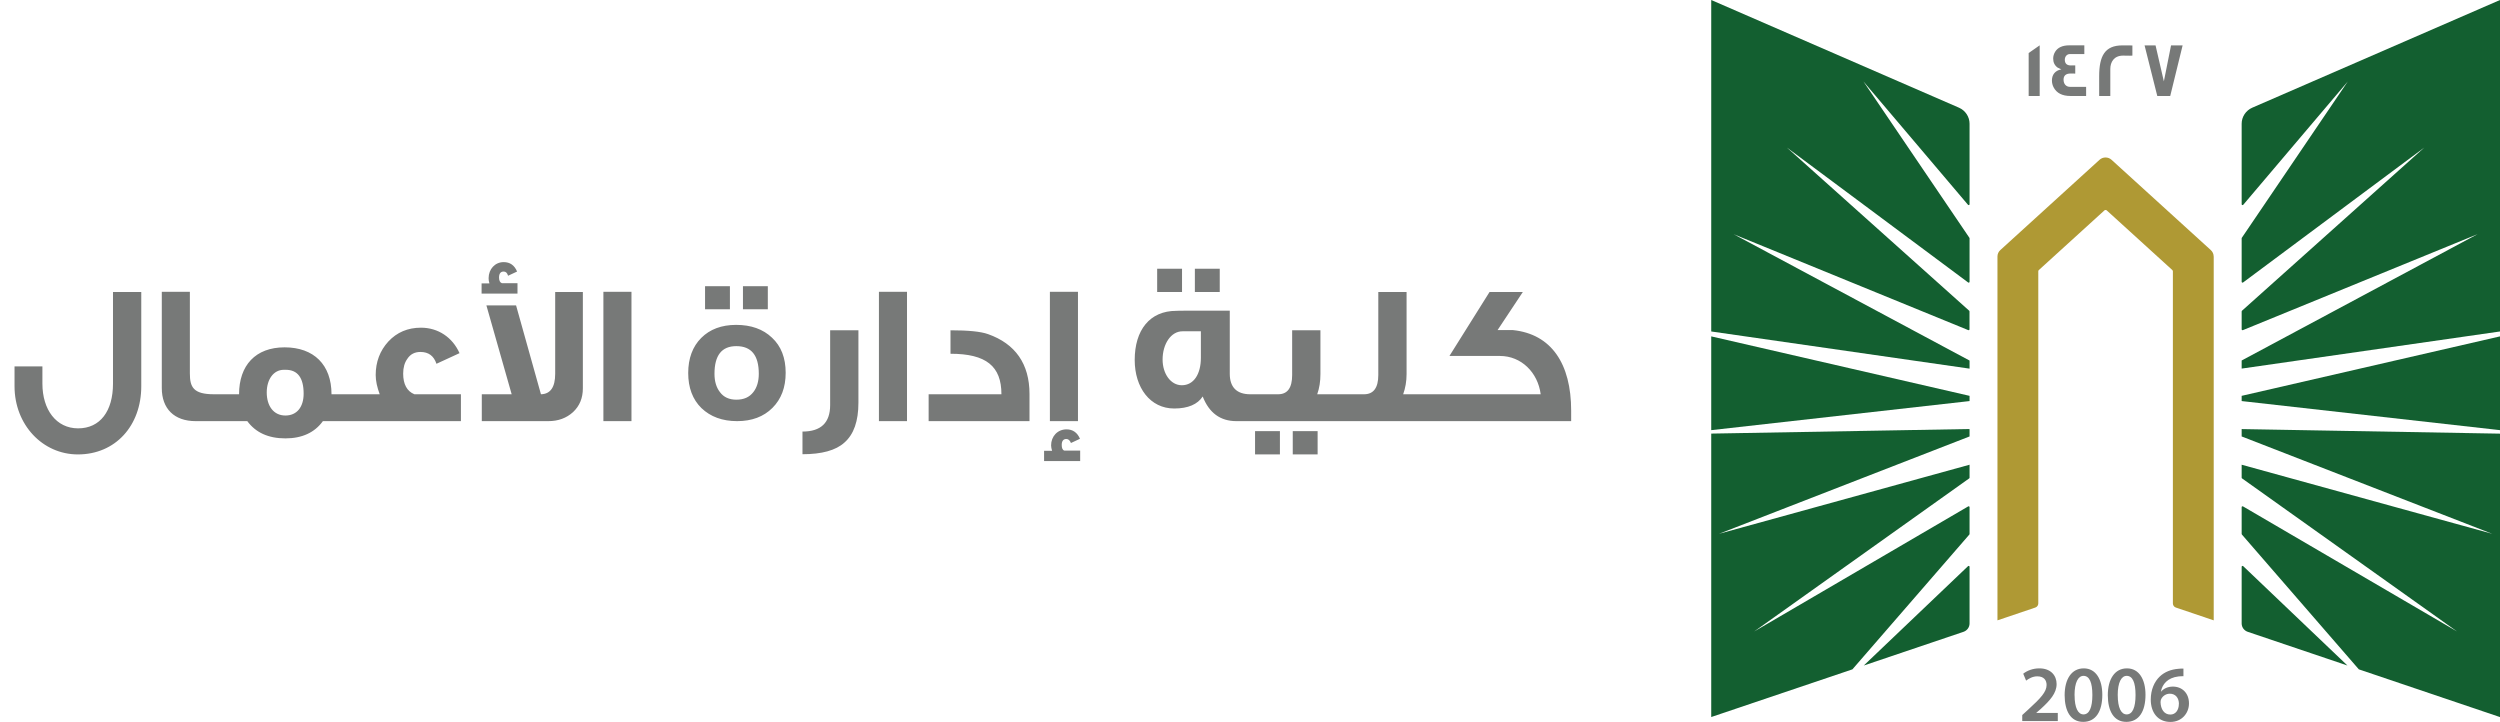 <svg width="187" height="54" viewBox="0 0 187 54" fill="none" xmlns="http://www.w3.org/2000/svg">
<path d="M10.567 28.891C10.567 31.846 8.632 33.991 5.827 33.991C3.187 33.991 1.087 31.771 1.087 28.891V27.406H3.172V28.696C3.172 30.646 4.207 32.041 5.842 32.041C7.492 32.041 8.452 30.751 8.452 28.696V21.841H10.567V28.891ZM16.617 31.501H14.637C13.032 31.501 12.102 30.571 12.102 29.026V21.826H14.202V27.931C14.202 28.951 14.457 29.491 16.002 29.491H16.617V31.501ZM26.552 31.501H24.152C23.537 32.356 22.592 32.791 21.347 32.791C20.072 32.791 19.127 32.356 18.497 31.501H16.202V29.491H17.882C17.882 27.331 19.112 25.981 21.287 25.981C23.477 25.981 24.797 27.286 24.797 29.491H26.552V31.501ZM22.712 29.446C22.712 28.261 22.262 27.661 21.377 27.661H21.227C20.462 27.661 19.952 28.381 19.952 29.356C19.952 30.361 20.462 31.081 21.347 31.081C22.202 31.081 22.712 30.451 22.712 29.446ZM34.477 31.501H26.032V29.491H28.402C28.207 28.966 28.102 28.486 28.102 28.051C28.102 27.076 28.417 26.236 29.047 25.546C29.692 24.856 30.502 24.511 31.492 24.511C32.767 24.511 33.847 25.231 34.372 26.416L32.647 27.211C32.452 26.626 32.062 26.326 31.447 26.326C31.027 26.326 30.697 26.491 30.472 26.836C30.262 27.121 30.157 27.496 30.157 27.946C30.157 28.741 30.442 29.266 30.997 29.491H34.477V31.501ZM43.598 29.041C43.598 29.776 43.358 30.361 42.863 30.826C42.368 31.276 41.753 31.501 41.018 31.501H36.038V29.491H38.273L36.383 22.846H38.603L40.463 29.491C41.168 29.476 41.528 28.966 41.528 27.961V21.841H43.598V29.041ZM38.708 21.961H36.023V21.196H36.608C36.563 21.061 36.548 20.926 36.548 20.806C36.548 20.131 37.028 19.606 37.673 19.606C38.153 19.606 38.483 19.846 38.678 20.311L38.003 20.626C37.943 20.416 37.838 20.311 37.673 20.311C37.448 20.311 37.328 20.461 37.328 20.761C37.328 20.986 37.403 21.136 37.538 21.181H38.708V21.961ZM47.234 31.501H45.134V21.826H47.234V31.501ZM57.433 23.131H55.573V21.406H57.433V23.131ZM54.598 23.131H52.738V21.406H54.598V23.131ZM58.768 27.886C58.768 28.981 58.438 29.851 57.778 30.511C57.118 31.171 56.233 31.501 55.138 31.501C54.028 31.501 53.143 31.171 52.468 30.526C51.808 29.881 51.478 28.996 51.478 27.901C51.478 26.806 51.808 25.921 52.453 25.276C53.098 24.631 53.968 24.301 55.063 24.301C56.173 24.301 57.073 24.616 57.748 25.261C58.423 25.891 58.768 26.761 58.768 27.886ZM56.758 27.961C56.758 26.581 56.203 25.891 55.078 25.891C53.983 25.891 53.443 26.581 53.443 27.961C53.443 28.516 53.578 28.981 53.848 29.326C54.133 29.716 54.553 29.896 55.078 29.896C55.633 29.896 56.053 29.716 56.353 29.326C56.623 28.981 56.758 28.516 56.758 27.961ZM64.21 30.121C64.21 31.501 63.865 32.491 63.16 33.106C62.515 33.691 61.465 33.976 60.025 33.976V32.281C61.405 32.281 62.095 31.621 62.095 30.301V24.706H64.21V30.121ZM67.844 31.501H65.744V21.826H67.844V31.501ZM77.007 31.501H69.462V29.491H74.907C74.907 27.391 73.767 26.461 71.097 26.461V24.706C72.417 24.706 73.347 24.796 73.902 24.991C75.942 25.711 77.007 27.211 77.007 29.476V31.501ZM80.632 31.501H78.532V21.826H80.632V31.501ZM80.797 34.486H78.097V33.721H78.697C78.652 33.571 78.622 33.436 78.622 33.316C78.622 32.641 79.102 32.116 79.777 32.116C80.242 32.116 80.587 32.356 80.782 32.821L80.107 33.136C80.032 32.941 79.912 32.836 79.762 32.836C79.537 32.836 79.417 32.986 79.417 33.286C79.417 33.511 79.477 33.661 79.612 33.706H80.797V34.486ZM91.237 21.841H89.376V20.101H91.237V21.841ZM88.416 21.841H86.556V20.101H88.416V21.841ZM94.597 31.501H92.481C91.281 31.501 90.442 30.886 89.962 29.656C89.587 30.241 88.867 30.556 87.832 30.556C86.031 30.556 84.876 28.996 84.876 26.926C84.876 24.691 86.001 23.251 87.981 23.251C87.981 23.236 89.317 23.236 91.987 23.236V27.961C91.987 28.951 92.496 29.491 93.516 29.491H94.597V31.501ZM89.826 26.761V24.781H88.447C87.591 24.781 86.962 25.726 86.962 26.896C86.962 27.946 87.561 28.816 88.401 28.816C89.287 28.816 89.826 27.991 89.826 26.761ZM100.973 31.501H94.223V29.491H95.603C96.308 29.491 96.653 29.011 96.653 28.051V24.706H98.768V27.976C98.768 28.531 98.693 29.026 98.528 29.491H100.973V31.501ZM98.558 33.991H96.698V32.251H98.558V33.991ZM95.738 33.991H93.878V32.251H95.738V33.991ZM107.417 31.501H100.607V29.491H102.032C102.737 29.491 103.097 29.011 103.097 28.051V21.841H105.212V27.976C105.212 28.531 105.122 29.026 104.957 29.491H107.417V31.501ZM117.523 31.501H106.603V29.491H115.243C115.033 27.856 113.788 26.626 112.198 26.626H108.418L111.418 21.841H113.908L112.018 24.691H113.173C116.038 24.991 117.523 27.196 117.523 30.721V31.501Z" fill="#777978"/>
<path d="M147.323 32.646L128.577 39.93L147.323 34.761V35.731C147.323 35.751 147.311 35.772 147.295 35.784L131.213 47.235L147.222 37.879C147.266 37.855 147.323 37.883 147.323 37.935V39.938C147.323 39.938 147.32 39.971 147.308 39.983L138.561 50.067L128 53.634V32.433L147.323 32.09V32.646ZM147.21 42.348C147.251 42.308 147.323 42.336 147.323 42.396V46.635C147.323 46.917 147.14 47.167 146.872 47.259L139.41 49.781L147.21 42.348ZM147.323 29.609V30L128 32.175V25.161L147.323 29.609ZM146.535 8.057C147.011 8.266 147.323 8.738 147.323 9.256V15.278C147.323 15.338 147.247 15.366 147.206 15.318L139.382 6.09L147.312 17.788C147.313 17.79 147.323 17.812 147.323 17.824V21.078C147.323 21.13 147.262 21.162 147.218 21.129L133.66 11.038L147.3 23.246C147.302 23.248 147.319 23.274 147.319 23.294V24.633C147.319 24.681 147.271 24.71 147.227 24.694L129.676 17.518L147.323 26.97V27.574L128 24.794V0L146.535 8.057Z" fill="#135F30"/>
<path d="M165.586 19.187V46.402L162.756 45.445C162.622 45.401 162.532 45.276 162.532 45.135V20.293C162.532 20.257 162.516 20.221 162.487 20.197L157.587 15.74C157.539 15.696 157.457 15.696 157.408 15.74L152.508 20.197C152.48 20.221 152.464 20.257 152.464 20.293V45.135C152.464 45.276 152.374 45.401 152.24 45.445L149.41 46.402V19.187C149.41 19.002 149.487 18.829 149.625 18.704L157.047 11.951C157.299 11.722 157.689 11.722 157.941 11.951L165.366 18.704C165.505 18.829 165.582 19.002 165.582 19.187H165.586Z" fill="#AF9934"/>
<path d="M187.001 32.437V53.638L176.44 50.067L167.693 39.983C167.681 39.971 167.676 39.938 167.676 39.938V37.935C167.677 37.883 167.733 37.855 167.778 37.879L183.788 47.235L167.705 35.784C167.688 35.772 167.676 35.751 167.676 35.731V34.761L186.422 39.93L167.676 32.646V32.095L187.001 32.437ZM167.791 42.348L175.589 49.781L168.128 47.259C167.859 47.167 167.676 46.917 167.676 46.635V42.396C167.676 42.336 167.75 42.308 167.791 42.348ZM187.001 32.175L167.676 30V29.609L187.001 25.161V32.175ZM187.001 24.794L167.676 27.57V26.966L185.325 17.514L167.77 24.694C167.725 24.71 167.676 24.682 167.676 24.633V23.294C167.677 23.273 167.697 23.246 167.697 23.246L181.336 11.038L167.782 21.129C167.737 21.162 167.676 21.13 167.676 21.078V17.824C167.676 17.813 167.686 17.791 167.688 17.788L175.618 6.09L167.795 15.318C167.754 15.366 167.677 15.338 167.676 15.278V9.256C167.676 8.737 167.99 8.266 168.465 8.057L187.001 0V24.794Z" fill="#135F30"/>
<path d="M163.321 50.011V50.582C163.213 50.578 163.097 50.582 162.95 50.598C162.129 50.694 161.735 51.189 161.637 51.727H161.654C161.845 51.511 162.142 51.357 162.536 51.357C163.211 51.358 163.736 51.833 163.736 52.617C163.735 53.357 163.186 54.001 162.353 54.001C161.401 54.001 160.877 53.288 160.877 52.331C160.877 51.587 161.149 50.98 161.556 50.598C161.914 50.26 162.389 50.071 162.947 50.026C163.109 50.006 163.231 50.007 163.321 50.011ZM155.866 49.994C156.781 49.994 157.253 50.831 157.253 51.969C157.253 53.216 156.761 53.996 155.822 53.996C154.882 53.996 154.439 53.183 154.435 52.005C154.435 50.803 154.952 49.994 155.866 49.994ZM159.096 49.994C160.011 49.994 160.483 50.831 160.483 51.969C160.483 53.216 159.99 53.996 159.051 53.996C158.112 53.996 157.668 53.183 157.664 52.005C157.664 50.802 158.181 49.994 159.096 49.994ZM152.541 49.994C153.407 49.994 153.834 50.533 153.834 51.169C153.834 51.849 153.342 52.396 152.655 53.023L152.317 53.316V53.329H153.923V53.937H151.272L151.264 53.932V53.485L151.728 53.06C152.647 52.219 153.081 51.752 153.085 51.241C153.085 50.891 152.898 50.59 152.386 50.59C152.041 50.59 151.748 50.762 151.553 50.911L151.337 50.393C151.618 50.171 152.045 49.994 152.541 49.994ZM162.3 51.889C162.019 51.889 161.771 52.058 161.657 52.291C161.629 52.347 161.609 52.42 161.609 52.52C161.621 53.031 161.865 53.449 162.345 53.449C162.727 53.449 162.979 53.12 162.979 52.653L162.984 52.657C162.984 52.211 162.735 51.889 162.3 51.889ZM155.846 50.554C155.452 50.554 155.175 51.036 155.175 52.001L155.179 52.005C155.179 52.95 155.439 53.437 155.846 53.438C156.285 53.438 156.509 52.914 156.509 51.985C156.509 51.056 156.293 50.554 155.846 50.554ZM159.075 50.554C158.681 50.554 158.405 51.036 158.405 52.001L158.408 52.005C158.408 52.95 158.669 53.438 159.075 53.438C159.514 53.437 159.739 52.914 159.739 51.985C159.739 51.056 159.523 50.554 159.075 50.554ZM163.329 50.582L163.321 50.586V50.582C163.323 50.582 163.327 50.582 163.329 50.582Z" fill="#777978"/>
<path d="M152.569 7.18H151.744V3.966L152.569 3.391V7.18ZM155.908 4.042H154.835C154.603 4.042 154.448 4.232 154.448 4.465C154.448 4.755 154.603 4.895 154.904 4.895C154.921 4.895 154.973 4.895 155.07 4.891H155.229V5.507C155.229 5.507 155.164 5.507 155.062 5.499H154.883C154.534 5.499 154.354 5.652 154.354 5.958C154.354 6.263 154.525 6.497 154.842 6.497H156.042V7.172L156.038 7.18H154.875C154.257 7.18 153.834 6.963 153.61 6.533C153.529 6.376 153.484 6.203 153.484 6.022C153.484 5.575 153.733 5.273 154.188 5.189C154.123 5.165 154.025 5.117 153.903 5.052C153.683 4.887 153.578 4.666 153.578 4.38C153.578 4.204 153.627 4.039 153.716 3.886C153.912 3.556 154.269 3.391 154.786 3.391H155.908V4.042ZM158.758 3.395C159.226 3.395 159.47 3.395 159.503 3.403V4.16H159.499C159.499 4.16 159.437 4.167 159.328 4.167C159.21 4.167 159.035 4.16 158.807 4.16C158.116 4.16 157.851 4.654 157.851 5.157V7.18H157.018V5.704C157.018 4.203 157.429 3.395 158.758 3.395ZM161.857 6.086L162.394 3.395H163.26L162.333 7.18H161.365L160.414 3.395H161.235L161.857 6.086Z" fill="#777978"/>
</svg>
